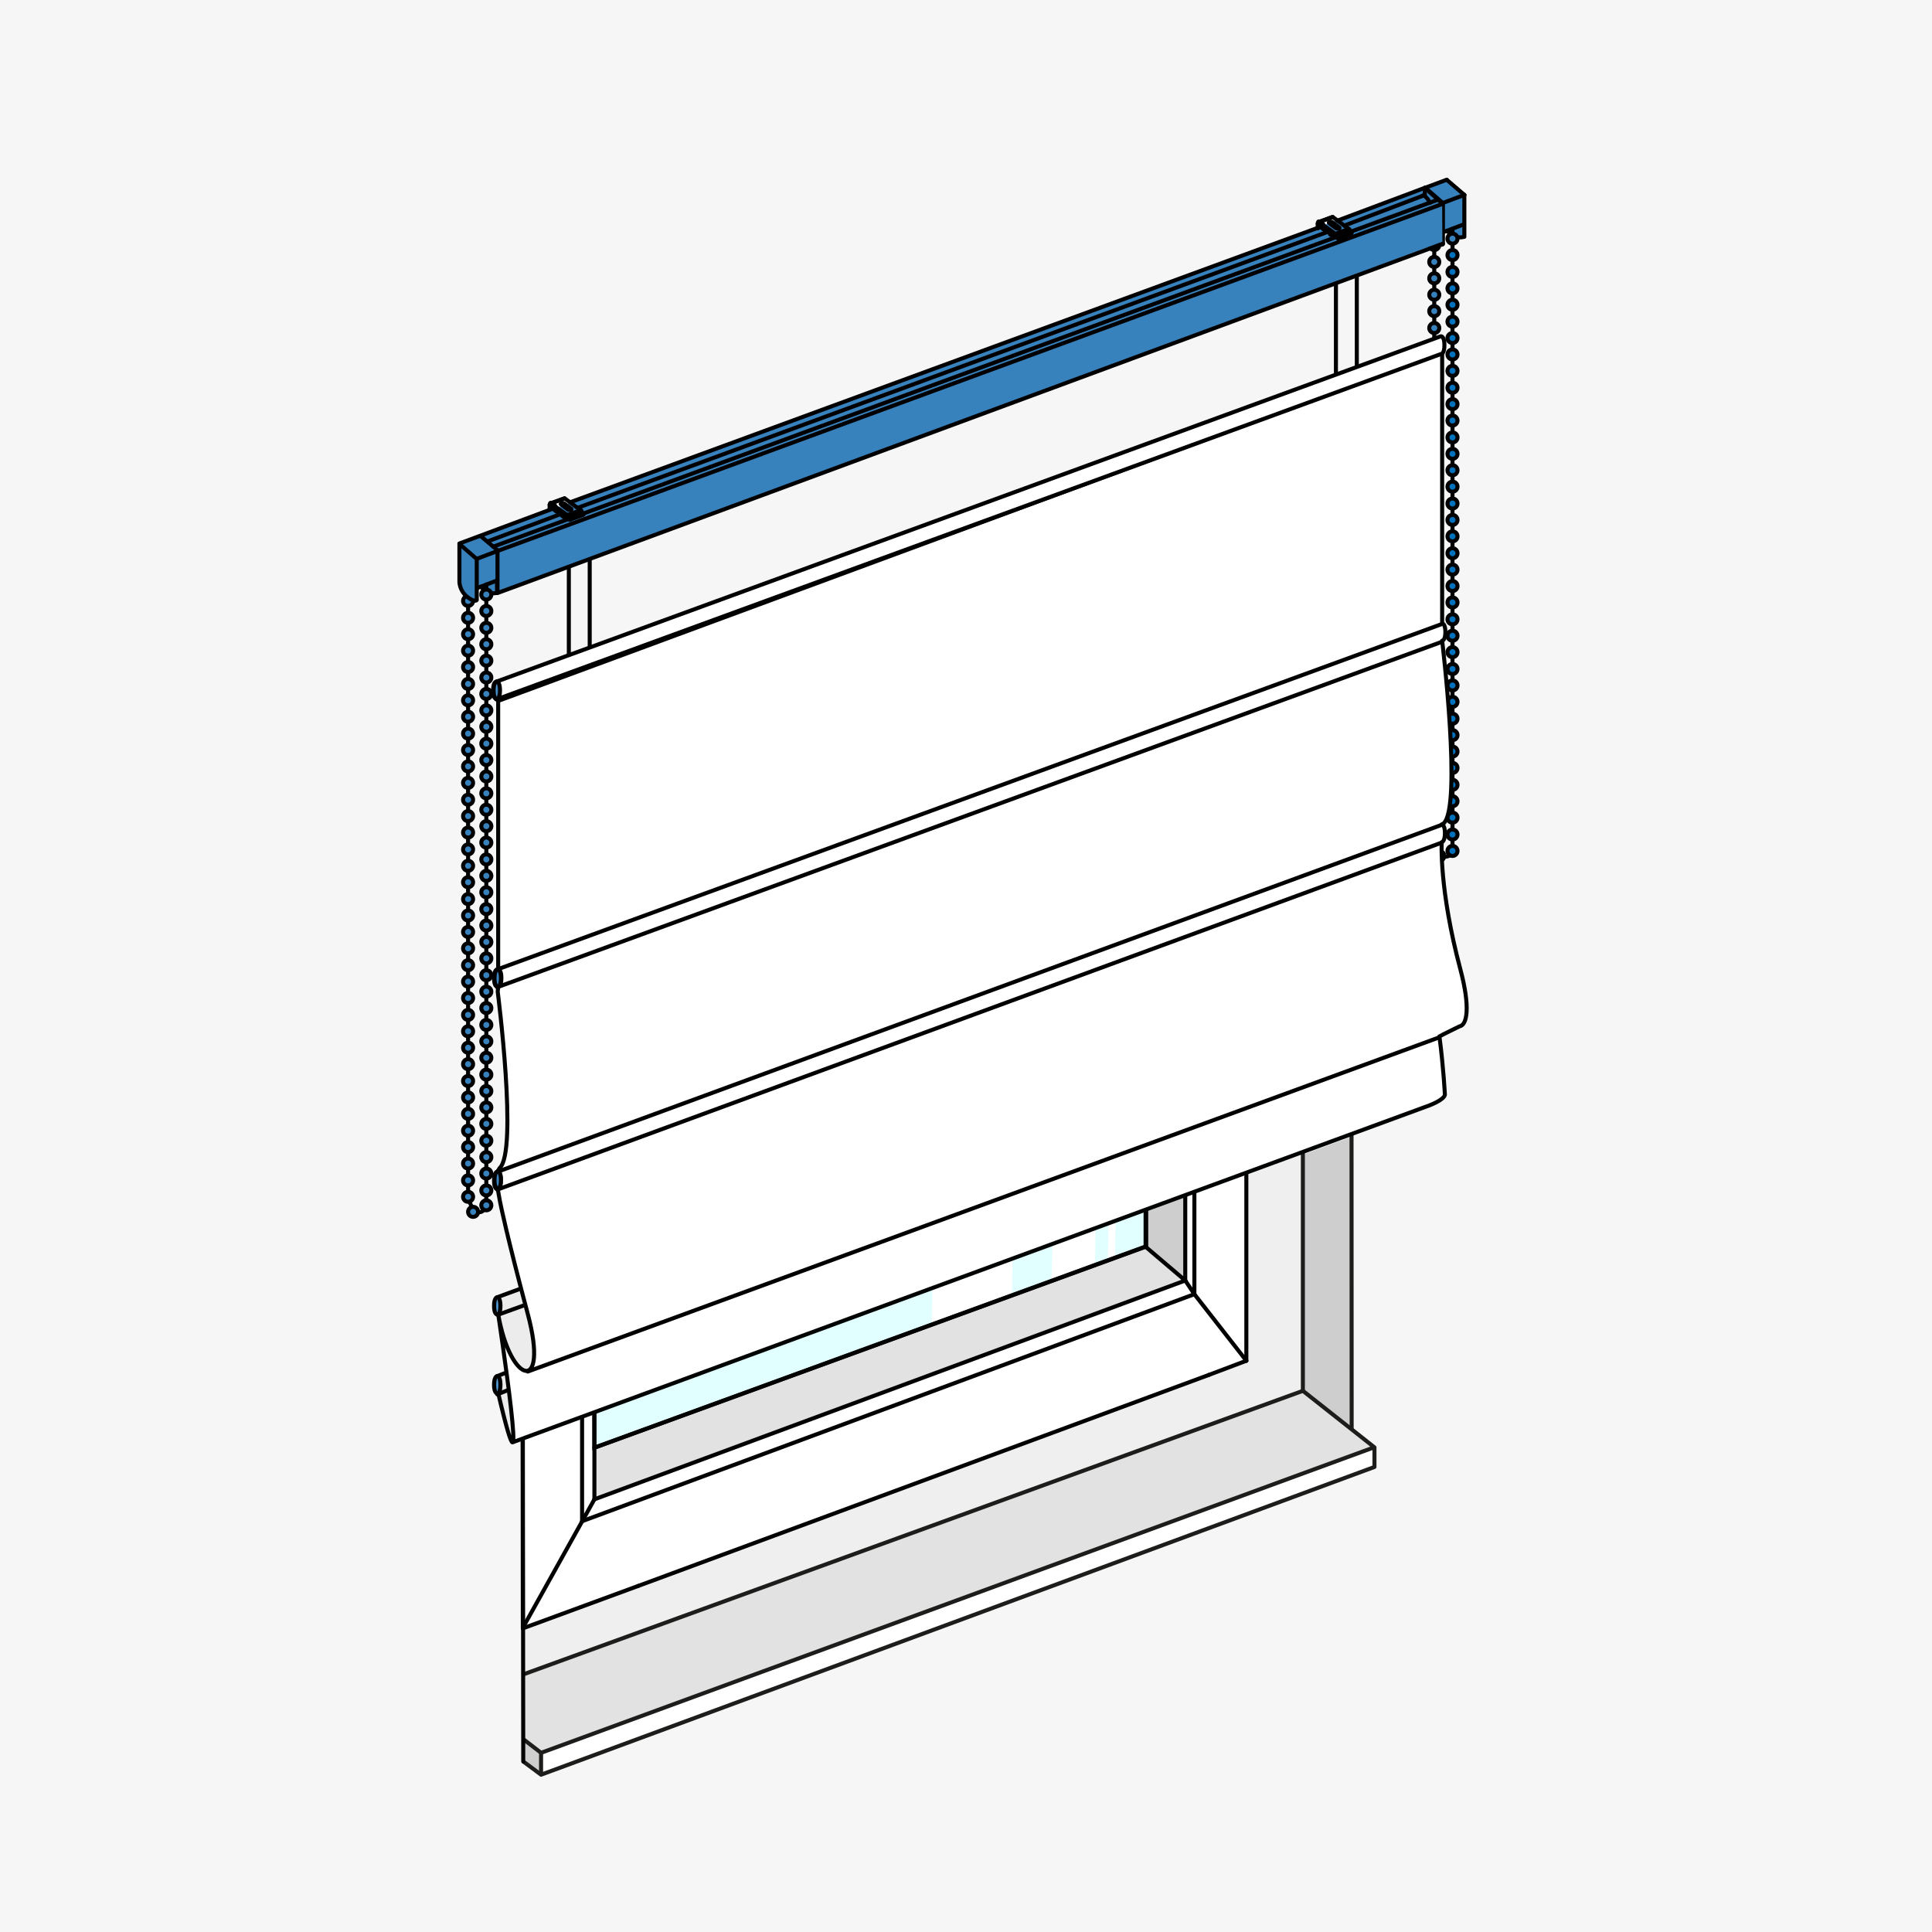 <svg xmlns="http://www.w3.org/2000/svg" xmlns:xlink="http://www.w3.org/1999/xlink" width="240" height="240" viewBox="0 0 240 240">
  <rect x="0" y="0" width="240" height="240" fill="#333333" stroke="none"/>
  <defs>
    <clipPath id="clip-path">
      <rect id="Rechteck_20515" data-name="Rechteck 20515" width="240" height="240" transform="translate(152 2625)" fill="#fff" stroke="#707070" stroke-width="1"/>
    </clipPath>
    <linearGradient id="linear-gradient" x1="33.949" y1="-4.035" x2="33.546" y2="-3.393" gradientUnits="objectBoundingBox">
      <stop offset="0" stop-color="#d6ffff"/>
      <stop offset="0.517" stop-color="#fff"/>
      <stop offset="1" stop-color="#e1ffff"/>
    </linearGradient>
    <clipPath id="clip-path-2">
      <path id="Pfad_51188" data-name="Pfad 51188" d="M142.389,154.817,73.836,179.838l-.113-92.716,68.609-24.779Z"/>
    </clipPath>
    <clipPath id="clip-path-3">
      <path id="Pfad_51185" data-name="Pfad 51185" d="M131.648,119.507l5.077-3.537-.72,41.39-5.437,4.1Z"/>
    </clipPath>
    <linearGradient id="linear-gradient-2" x1="-19.858" y1="-0.526" x2="-19.856" y2="-0.526" gradientUnits="objectBoundingBox">
      <stop offset="0" stop-color="#d6ffff"/>
      <stop offset="1" stop-color="#fff"/>
    </linearGradient>
    <clipPath id="clip-path-4">
      <path id="Pfad_51186" data-name="Pfad 51186" d="M116.628,129.83l9.736-6.7-.721,41.39-10.1,7.257Z"/>
    </clipPath>
    <linearGradient id="linear-gradient-3" x1="-16.198" y1="-0.635" x2="-16.196" y2="-0.635" xlink:href="#linear-gradient-2"/>
    <clipPath id="clip-path-5">
      <path id="Pfad_51187" data-name="Pfad 51187" d="M139.3,114.266l-.792,41.655-.888.652.884-41.786Z"/>
    </clipPath>
    <linearGradient id="linear-gradient-4" x1="-24.618" y1="-0.53" x2="-24.615" y2="-0.53" gradientUnits="objectBoundingBox">
      <stop offset="0" stop-color="#d6ffff"/>
      <stop offset="0.517" stop-color="#fff"/>
      <stop offset="1" stop-color="#fff"/>
    </linearGradient>
  </defs>
  <g id="Gruppe_maskieren_5915" data-name="Gruppe maskieren 5915" transform="translate(-152 -2625)" clip-path="url(#clip-path)">
    <g id="Modell_raffrollo_professional" transform="translate(152 2625)">
      <g id="Ebene_3">
        <rect id="Dachfenster_Comfort" data-name="Dachfenster Comfort" width="240" height="240" fill="#f6f6f6"/>
      </g>
      <g id="Ebene_2">
        <path id="Pfad_51176" data-name="Pfad 51176" d="M73.839,186.253l73.4-27.184L147.2,148.5l7.627-2.638v23.17L64.948,202.28l-.113-23.541,9-3.309Z" fill="#fff"/>
        <path id="Pfad_51177" data-name="Pfad 51177" d="M142.309,154.878l4.928,4.191-73.4,27.184v-6.415Z" fill="#e2e2e2"/>
        <path id="Pfad_51178" data-name="Pfad 51178" d="M64.948,202.28l89.877-33.244V145.888l7.023-2.7v29.59L65.061,207.98Z" fill="#efefef"/>
        <path id="Pfad_51179" data-name="Pfad 51179" d="M161.848,172.774l6,4.741V141.224l-6,2.206Z" fill="#cecece"/>
        <path id="Pfad_51180" data-name="Pfad 51180" d="M65,216.179v2.638l2.209,1.643v-2.719Z" fill="#cecece"/>
        <path id="Pfad_51181" data-name="Pfad 51181" d="M67.213,220.46,170.74,182.232V179.8L67.213,217.741Z" fill="#fff"/>
        <path id="Pfad_51182" data-name="Pfad 51182" d="M65.061,207.98l-.057,8.2,2.209,1.562L170.74,179.8l-8.892-7.023Z" fill="#e2e2e2"/>
        <path id="Pfad_51183" data-name="Pfad 51183" d="M142.309,154.878v-4.285L147.2,148.5l.039,10.565Z" fill="#cecece"/>
      </g>
      <g id="Ebene_1">
        <g id="Ebene_1_00000060712930033847076690000000275566489408713867_">
          <g id="Gruppe_24552" data-name="Gruppe 24552">
            <path id="Pfad_51184" data-name="Pfad 51184" d="M142.389,154.817,73.836,179.838l-.113-92.716,68.609-24.779Z" fill="url(#linear-gradient)"/>
            <g id="Gruppe_24551" data-name="Gruppe 24551" clip-path="url(#clip-path-2)">
              <g id="Gruppe_24546" data-name="Gruppe 24546">
                <g id="Gruppe_24545" data-name="Gruppe 24545" clip-path="url(#clip-path-3)">
                  <path id="Rechteck_18033_00000091704093353707259290000013953053622229509047_" d="M119.944,120.3l16.781-4.331,10.624,41.155-16.781,4.332Z" fill="url(#linear-gradient-2)"/>
                </g>
              </g>
              <g id="Gruppe_24548" data-name="Gruppe 24548">
                <g id="Gruppe_24547" data-name="Gruppe 24547" clip-path="url(#clip-path-4)">
                  <path id="Rechteck_18034_00000142160595240910481010000007877033247556907416_" d="M104.451,128.789l21.913-5.656,11.1,42.99-21.913,5.657Z" fill="url(#linear-gradient-3)"/>
                </g>
              </g>
              <g id="Gruppe_24550" data-name="Gruppe 24550">
                <g id="Gruppe_24549" data-name="Gruppe 24549" clip-path="url(#clip-path-5)">
                  <path id="Rechteck_18035_00000180352385697735398910000003648365028677122448_" d="M127.483,117.316l11.814-3.05,10.134,39.257-11.814,3.05Z" fill="url(#linear-gradient-4)"/>
                </g>
              </g>
            </g>
            <path id="Pfad_51189" data-name="Pfad 51189" d="M142.389,154.817,73.836,179.838l-.113-92.716,68.609-24.779Z" fill="none" stroke="#000" stroke-width="0.5"/>
          </g>
          <g id="Gruppe_24553" data-name="Gruppe 24553">
            <line id="Linie_17622" data-name="Linie 17622" x2="9.005" y2="8.722" transform="translate(64.834 92.297)" fill="none" stroke="#020202" stroke-linecap="round" stroke-linejoin="round" stroke-width="0.5"/>
            <line id="Linie_17623" data-name="Linie 17623" x1="10.364" y2="3.851" transform="translate(64.948 88.446)" fill="none" stroke="#020202" stroke-linecap="round" stroke-linejoin="round" stroke-width="0.5"/>
            <line id="Linie_17624" data-name="Linie 17624" x1="72.944" y2="26.844" transform="translate(75.312 61.602)" fill="none" stroke="#020202" stroke-linecap="round" stroke-linejoin="round" stroke-width="0.5"/>
            <line id="Linie_17625" data-name="Linie 17625" x1="76.059" y2="28.034" transform="translate(72.31 71.513)" fill="none" stroke="#020202" stroke-linecap="round" stroke-linejoin="round" stroke-width="0.5"/>
            <line id="Linie_17626" data-name="Linie 17626" x1="73.398" y2="27.128" transform="translate(73.839 73.891)" fill="none" stroke="#020202" stroke-linecap="round" stroke-linejoin="round" stroke-width="0.5"/>
            <path id="Pfad_51190" data-name="Pfad 51190" d="M147.123,60.639l6.457-2.322,1.245.906L148.256,61.6" fill="none" stroke="#020202" stroke-linecap="round" stroke-linejoin="round" stroke-width="0.5"/>
            <line id="Linie_17627" data-name="Linie 17627" y1="30.211" x2="82.289" transform="translate(64.834 60.639)" fill="none" stroke="#020202" stroke-linecap="round" stroke-linejoin="round" stroke-width="0.5"/>
            <line id="Linie_17628" data-name="Linie 17628" x2="0.113" y2="109.983" transform="translate(64.834 92.297)" fill="none" stroke="#020202" stroke-linecap="round" stroke-linejoin="round" stroke-width="0.5"/>
            <line id="Linie_17629" data-name="Linie 17629" y1="15.857" x2="8.835" transform="translate(65.004 186.253)" fill="none" stroke="#020202" stroke-linecap="round" stroke-linejoin="round" stroke-width="0.5"/>
            <line id="Linie_17630" data-name="Linie 17630" y2="85.234" transform="translate(73.839 101.019)" fill="none" stroke="#020202" stroke-linecap="round" stroke-linejoin="round" stroke-width="0.5"/>
            <line id="Linie_17631" data-name="Linie 17631" y2="89.424" transform="translate(72.31 99.547)" fill="none" stroke="#020202" stroke-linecap="round" stroke-linejoin="round" stroke-width="0.5"/>
            <line id="Linie_17632" data-name="Linie 17632" y1="1.756" x2="4.643" transform="translate(150.182 169.036)" fill="none" stroke="#020202" stroke-linecap="round" stroke-linejoin="round" stroke-width="0.5"/>
            <line id="Linie_17633" data-name="Linie 17633" y1="26.221" x2="70.906" transform="translate(79.276 170.792)" fill="none" stroke="#020202" stroke-linecap="round" stroke-linejoin="round" stroke-width="0.5"/>
            <line id="Linie_17634" data-name="Linie 17634" y1="5.267" x2="14.328" transform="translate(64.948 197.013)" fill="none" stroke="#020202" stroke-linecap="round" stroke-linejoin="round" stroke-width="0.5"/>
            <line id="Linie_17635" data-name="Linie 17635" y1="24.96" x2="68.47" transform="translate(73.839 154.878)" fill="none" stroke="#020202" stroke-linecap="round" stroke-linejoin="round" stroke-width="0.5"/>
            <line id="Linie_17636" data-name="Linie 17636" y1="27.184" x2="73.398" transform="translate(73.839 159.069)" fill="none" stroke="#020202" stroke-linecap="round" stroke-linejoin="round" stroke-width="0.5"/>
            <line id="Linie_17637" data-name="Linie 17637" y1="28.203" x2="76.059" transform="translate(72.31 160.768)" fill="none" stroke="#020202" stroke-linecap="round" stroke-linejoin="round" stroke-width="0.5"/>
            <path id="Pfad_51191" data-name="Pfad 51191" d="M154.825,169.036V59.223l-7.588,14.668" fill="none" stroke="#020202" stroke-linecap="round" stroke-linejoin="round" stroke-width="0.5"/>
            <line id="Linie_17638" data-name="Linie 17638" x2="4.928" y2="4.191" transform="translate(142.309 154.878)" fill="none" stroke="#020202" stroke-linecap="round" stroke-linejoin="round" stroke-width="0.5"/>
            <line id="Linie_17639" data-name="Linie 17639" y2="79.174" transform="translate(142.309 75.704)" fill="none" stroke="#020202" stroke-linecap="round" stroke-linejoin="round" stroke-width="0.5"/>
            <line id="Linie_17640" data-name="Linie 17640" y1="32.508" transform="translate(148.369 71.513)" fill="none" stroke="#020202" stroke-linecap="round" stroke-linejoin="round" stroke-width="0.5"/>
            <line id="Linie_17641" data-name="Linie 17641" y1="85.178" transform="translate(147.237 73.891)" fill="none" stroke="#020202" stroke-linecap="round" stroke-linejoin="round" stroke-width="0.5"/>
            <line id="Linie_17642" data-name="Linie 17642" y1="56.747" transform="translate(148.369 104.021)" fill="none" stroke="#020202" stroke-linecap="round" stroke-linejoin="round" stroke-width="0.5"/>
            <path id="Pfad_51192" data-name="Pfad 51192" d="M154.825,169.036l-6.456-8.268-1.132-1.7" fill="none" stroke="#020202" stroke-linecap="round" stroke-linejoin="round" stroke-width="0.5"/>
          </g>
          <g id="Gruppe_24554" data-name="Gruppe 24554">
            <path id="Pfad_51193" data-name="Pfad 51193" d="M64.887,143.274a1.488,1.488,0,0,0,.457-.1c.453-.113,1.756-.566,1.756-.566" fill="#fff" stroke="#181717" stroke-linecap="round" stroke-linejoin="round" stroke-width="0.5"/>
            <path id="Pfad_51194" data-name="Pfad 51194" d="M68.119,137.119V135.76a1.335,1.335,0,0,0-.4-1.133c-.227-.227-.51-.85-.963-.68a8.037,8.037,0,0,0-1.812.5" fill="#fff" stroke="#181717" stroke-linecap="round" stroke-linejoin="round" stroke-width="0.5"/>
            <path id="Pfad_51195" data-name="Pfad 51195" d="M67.949,134.967a.865.865,0,0,0-.68-.227c-.4.057-1.7.566-2.209.68" fill="none" stroke="#181717" stroke-linecap="round" stroke-linejoin="round" stroke-width="0.5"/>
            <path id="Pfad_51196" data-name="Pfad 51196" d="M65.061,140.234s.057-1.3.057-2.605,1.472-1.926,1.982-1.586.906.566,1.756,2.549a16.8,16.8,0,0,1,1.076,7.079,39.618,39.618,0,0,1-.227,4.361c-.283,1.982-.4,2.775-1.076,3-.623.227-1.982.736-1.756-.34a30.469,30.469,0,0,0,.566-6.57c-.057-2.888-.17-4.134-.51-4.417C66.534,141.48,65.118,140.687,65.061,140.234Z" fill="#fff" stroke="#181717" stroke-linecap="round" stroke-linejoin="round" stroke-width="0.5"/>
            <path id="Pfad_51197" data-name="Pfad 51197" d="M68.912,138.761s-.68-.906-1.3-.113c-.34.51-.113,1.359.057,3.908a43.13,43.13,0,0,1,0,6.626,12,12,0,0,1-.849,3.738" fill="none" stroke="#181717" stroke-linecap="round" stroke-linejoin="round" stroke-width="0.5"/>
          </g>
          <line id="Linie_17643" data-name="Linie 17643" y1="35.226" x2="96.844" transform="translate(65.004 172.774)" fill="none" stroke="#1d1d1b" stroke-width="0.5"/>
          <line id="Linie_17644" data-name="Linie 17644" y1="37.944" x2="103.47" transform="translate(67.213 179.797)" fill="none" stroke="#1d1d1b" stroke-width="0.5"/>
          <line id="Linie_17645" data-name="Linie 17645" x2="2.209" y2="1.699" transform="translate(65.004 216.042)" fill="none" stroke="#1d1d1b" stroke-width="0.5"/>
          <line id="Linie_17646" data-name="Linie 17646" y1="120.414" transform="translate(161.848 52.36)" fill="none" stroke="#1d1d1b" stroke-width="0.5"/>
          <line id="Linie_17647" data-name="Linie 17647" x1="0.057" y1="127.532" transform="translate(167.851 50)" fill="none" stroke="#1d1d1b" stroke-width="0.5"/>
          <line id="Linie_17648" data-name="Linie 17648" y2="2.719" transform="translate(67.213 217.741)" fill="none" stroke="#1d1d1b" stroke-width="0.5"/>
          <path id="Pfad_51198" data-name="Pfad 51198" d="M161.848,172.774l8.892,7.023v2.435L67.213,220.46,65,218.817" fill="none" stroke="#1d1d1b" stroke-linejoin="round" stroke-width="0.5"/>
          <path id="Pfad_51199" data-name="Pfad 51199" d="M167.851,50,64.835,87.938h0L65,218.817" fill="none" stroke="#020202" stroke-linecap="round" stroke-linejoin="round" stroke-width="0.5"/>
          <g id="Gruppe_24574" data-name="Gruppe 24574">
            <g id="Gruppe_24556" data-name="Gruppe 24556">
              <path id="Pfad_51200" data-name="Pfad 51200" d="M177.093,26.108l2.152-.8v3.55l.51-.174a3.488,3.488,0,0,0,1.076.7,1.224,1.224,0,0,0,1.076-.006l0-5.06-.309-.171-2.152-1.926-2.35,1.1Z" fill="#3781bd"/>
              <path id="Pfad_51201" data-name="Pfad 51201" d="M179.754,28.683s-.17-.057.623.453a1.639,1.639,0,0,0,1.416.3.9.9,0,0,1,.113-.019v-5.21" fill="none" stroke="#000" stroke-linecap="round" stroke-linejoin="round" stroke-width="0.5"/>
              <line id="Linie_17649" data-name="Linie 17649" y1="0.973" x2="2.624" transform="translate(177.093 22.329)" fill="none" stroke="#000" stroke-linecap="round" stroke-linejoin="round" stroke-width="0.5"/>
              <line id="Linie_17650" data-name="Linie 17650" y1="0.967" x2="2.548" transform="translate(179.245 27.89)" fill="none" stroke="#000" stroke-linecap="round" stroke-linejoin="round" stroke-width="0.5"/>
              <line id="Linie_17651" data-name="Linie 17651" y1="1.015" x2="2.697" transform="translate(179.21 24.209)" fill="none" stroke="#000" stroke-linecap="round" stroke-linejoin="round" stroke-width="0.5"/>
              <path id="Pfad_51202" data-name="Pfad 51202" d="M180.434,28.4v77.588s-1.416,1.642-2.265-1.529V28.06" fill="none" stroke="#000" stroke-linecap="round" stroke-linejoin="round" stroke-width="0.5"/>
              <circle id="Ellipse_2770" data-name="Ellipse 2770" cx="0.623" cy="0.623" r="0.623" transform="translate(179.811 29.023)" fill="#3781bd" stroke="#000" stroke-linecap="round" stroke-linejoin="round" stroke-width="0.5"/>
              <circle id="Ellipse_2771" data-name="Ellipse 2771" cx="0.623" cy="0.623" r="0.623" transform="translate(179.811 31.061)" fill="#0071bc" stroke="#000" stroke-linecap="round" stroke-linejoin="round" stroke-width="0.5"/>
              <circle id="Ellipse_2772" data-name="Ellipse 2772" cx="0.623" cy="0.623" r="0.623" transform="translate(179.811 33.157)" fill="#0071bc" stroke="#000" stroke-linecap="round" stroke-linejoin="round" stroke-width="0.5"/>
              <circle id="Ellipse_2773" data-name="Ellipse 2773" cx="0.623" cy="0.623" r="0.623" transform="translate(179.811 35.196)" fill="#0071bc" stroke="#000" stroke-linecap="round" stroke-linejoin="round" stroke-width="0.5"/>
              <circle id="Ellipse_2774" data-name="Ellipse 2774" cx="0.623" cy="0.623" r="0.623" transform="translate(179.811 37.234)" fill="#0071bc" stroke="#000" stroke-linecap="round" stroke-linejoin="round" stroke-width="0.5"/>
              <circle id="Ellipse_2775" data-name="Ellipse 2775" cx="0.623" cy="0.623" r="0.623" transform="translate(179.811 39.33)" fill="#0071bc" stroke="#000" stroke-linecap="round" stroke-linejoin="round" stroke-width="0.5"/>
              <circle id="Ellipse_2776" data-name="Ellipse 2776" cx="0.623" cy="0.623" r="0.623" transform="translate(179.811 41.369)" fill="#0071bc" stroke="#000" stroke-linecap="round" stroke-linejoin="round" stroke-width="0.5"/>
              <circle id="Ellipse_2777" data-name="Ellipse 2777" cx="0.623" cy="0.623" r="0.623" transform="translate(179.811 43.408)" fill="#0071bc" stroke="#000" stroke-linecap="round" stroke-linejoin="round" stroke-width="0.5"/>
              <circle id="Ellipse_2778" data-name="Ellipse 2778" cx="0.623" cy="0.623" r="0.623" transform="translate(179.811 45.446)" fill="#0071bc" stroke="#000" stroke-linecap="round" stroke-linejoin="round" stroke-width="0.5"/>
              <circle id="Ellipse_2779" data-name="Ellipse 2779" cx="0.623" cy="0.623" r="0.623" transform="translate(179.811 47.542)" fill="#0071bc" stroke="#000" stroke-linecap="round" stroke-linejoin="round" stroke-width="0.5"/>
              <circle id="Ellipse_2780" data-name="Ellipse 2780" cx="0.623" cy="0.623" r="0.623" transform="translate(179.811 49.581)" fill="#0071bc" stroke="#000" stroke-linecap="round" stroke-linejoin="round" stroke-width="0.5"/>
              <circle id="Ellipse_2781" data-name="Ellipse 2781" cx="0.623" cy="0.623" r="0.623" transform="translate(179.811 51.619)" fill="#0071bc" stroke="#000" stroke-linecap="round" stroke-linejoin="round" stroke-width="0.5"/>
              <circle id="Ellipse_2782" data-name="Ellipse 2782" cx="0.623" cy="0.623" r="0.623" transform="translate(179.811 53.715)" fill="#0071bc" stroke="#000" stroke-linecap="round" stroke-linejoin="round" stroke-width="0.5"/>
              <circle id="Ellipse_2783" data-name="Ellipse 2783" cx="0.623" cy="0.623" r="0.623" transform="translate(179.811 55.754)" fill="#0071bc" stroke="#000" stroke-linecap="round" stroke-linejoin="round" stroke-width="0.5"/>
              <circle id="Ellipse_2784" data-name="Ellipse 2784" cx="0.623" cy="0.623" r="0.623" transform="translate(179.811 57.793)" fill="#0071bc" stroke="#000" stroke-linecap="round" stroke-linejoin="round" stroke-width="0.5"/>
              <circle id="Ellipse_2785" data-name="Ellipse 2785" cx="0.623" cy="0.623" r="0.623" transform="translate(179.811 59.831)" fill="#0071bc" stroke="#000" stroke-linecap="round" stroke-linejoin="round" stroke-width="0.5"/>
              <circle id="Ellipse_2786" data-name="Ellipse 2786" cx="0.623" cy="0.623" r="0.623" transform="translate(179.811 61.927)" fill="#0071bc" stroke="#000" stroke-linecap="round" stroke-linejoin="round" stroke-width="0.5"/>
              <circle id="Ellipse_2787" data-name="Ellipse 2787" cx="0.623" cy="0.623" r="0.623" transform="translate(179.811 63.966)" fill="#0071bc" stroke="#000" stroke-linecap="round" stroke-linejoin="round" stroke-width="0.5"/>
              <circle id="Ellipse_2788" data-name="Ellipse 2788" cx="0.623" cy="0.623" r="0.623" transform="translate(179.811 66.004)" fill="#0071bc" stroke="#000" stroke-linecap="round" stroke-linejoin="round" stroke-width="0.5"/>
              <circle id="Ellipse_2789" data-name="Ellipse 2789" cx="0.623" cy="0.623" r="0.623" transform="translate(179.811 68.1)" fill="#0071bc" stroke="#000" stroke-linecap="round" stroke-linejoin="round" stroke-width="0.5"/>
              <circle id="Ellipse_2790" data-name="Ellipse 2790" cx="0.623" cy="0.623" r="0.623" transform="translate(179.811 70.139)" fill="#0071bc" stroke="#000" stroke-linecap="round" stroke-linejoin="round" stroke-width="0.5"/>
              <circle id="Ellipse_2791" data-name="Ellipse 2791" cx="0.623" cy="0.623" r="0.623" transform="translate(179.811 72.177)" fill="#0071bc" stroke="#000" stroke-linecap="round" stroke-linejoin="round" stroke-width="0.5"/>
              <circle id="Ellipse_2792" data-name="Ellipse 2792" cx="0.623" cy="0.623" r="0.623" transform="translate(179.811 74.216)" fill="#0071bc" stroke="#000" stroke-linecap="round" stroke-linejoin="round" stroke-width="0.5"/>
              <circle id="Ellipse_2793" data-name="Ellipse 2793" cx="0.623" cy="0.623" r="0.623" transform="translate(179.811 76.312)" fill="#0071bc" stroke="#000" stroke-linecap="round" stroke-linejoin="round" stroke-width="0.5"/>
              <circle id="Ellipse_2794" data-name="Ellipse 2794" cx="0.623" cy="0.623" r="0.623" transform="translate(179.811 78.351)" fill="#0071bc" stroke="#000" stroke-linecap="round" stroke-linejoin="round" stroke-width="0.5"/>
              <circle id="Ellipse_2795" data-name="Ellipse 2795" cx="0.623" cy="0.623" r="0.623" transform="translate(179.811 80.389)" fill="#0071bc" stroke="#000" stroke-linecap="round" stroke-linejoin="round" stroke-width="0.5"/>
              <circle id="Ellipse_2796" data-name="Ellipse 2796" cx="0.623" cy="0.623" r="0.623" transform="translate(179.811 82.485)" fill="#0071bc" stroke="#000" stroke-linecap="round" stroke-linejoin="round" stroke-width="0.5"/>
              <circle id="Ellipse_2797" data-name="Ellipse 2797" cx="0.623" cy="0.623" r="0.623" transform="translate(179.811 84.524)" fill="#0071bc" stroke="#000" stroke-linecap="round" stroke-linejoin="round" stroke-width="0.5"/>
              <circle id="Ellipse_2798" data-name="Ellipse 2798" cx="0.623" cy="0.623" r="0.623" transform="translate(179.811 86.562)" fill="#0071bc" stroke="#000" stroke-linecap="round" stroke-linejoin="round" stroke-width="0.5"/>
              <circle id="Ellipse_2799" data-name="Ellipse 2799" cx="0.623" cy="0.623" r="0.623" transform="translate(179.811 88.658)" fill="#0071bc" stroke="#000" stroke-linecap="round" stroke-linejoin="round" stroke-width="0.5"/>
              <circle id="Ellipse_2800" data-name="Ellipse 2800" cx="0.623" cy="0.623" r="0.623" transform="translate(179.811 90.697)" fill="#0071bc" stroke="#000" stroke-linecap="round" stroke-linejoin="round" stroke-width="0.5"/>
              <circle id="Ellipse_2801" data-name="Ellipse 2801" cx="0.623" cy="0.623" r="0.623" transform="translate(179.811 92.736)" fill="#0071bc" stroke="#000" stroke-linecap="round" stroke-linejoin="round" stroke-width="0.5"/>
              <circle id="Ellipse_2802" data-name="Ellipse 2802" cx="0.623" cy="0.623" r="0.623" transform="translate(179.811 94.774)" fill="#0071bc" stroke="#000" stroke-linecap="round" stroke-linejoin="round" stroke-width="0.5"/>
              <circle id="Ellipse_2803" data-name="Ellipse 2803" cx="0.623" cy="0.623" r="0.623" transform="translate(179.811 96.87)" fill="#0071bc" stroke="#000" stroke-linecap="round" stroke-linejoin="round" stroke-width="0.5"/>
              <circle id="Ellipse_2804" data-name="Ellipse 2804" cx="0.623" cy="0.623" r="0.623" transform="translate(179.811 98.909)" fill="#0071bc" stroke="#000" stroke-linecap="round" stroke-linejoin="round" stroke-width="0.5"/>
              <circle id="Ellipse_2805" data-name="Ellipse 2805" cx="0.623" cy="0.623" r="0.623" transform="translate(179.811 100.947)" fill="#0071bc" stroke="#000" stroke-linecap="round" stroke-linejoin="round" stroke-width="0.5"/>
              <circle id="Ellipse_2806" data-name="Ellipse 2806" cx="0.623" cy="0.623" r="0.623" transform="translate(179.811 103.043)" fill="#0071bc" stroke="#000" stroke-linecap="round" stroke-linejoin="round" stroke-width="0.5"/>
              <circle id="Ellipse_2807" data-name="Ellipse 2807" cx="0.623" cy="0.623" r="0.623" transform="translate(179.811 105.082)" fill="#0071bc" stroke="#000" stroke-linecap="round" stroke-linejoin="round" stroke-width="0.5"/>
              <circle id="Ellipse_2808" data-name="Ellipse 2808" cx="0.623" cy="0.623" r="0.623" transform="translate(177.546 29.815)" fill="#3781bd" stroke="#000" stroke-linecap="round" stroke-linejoin="round" stroke-width="0.5"/>
              <circle id="Ellipse_2809" data-name="Ellipse 2809" cx="0.623" cy="0.623" r="0.623" transform="translate(177.546 31.911)" fill="#3781bd" stroke="#000" stroke-linecap="round" stroke-linejoin="round" stroke-width="0.5"/>
              <circle id="Ellipse_2810" data-name="Ellipse 2810" cx="0.623" cy="0.623" r="0.623" transform="translate(177.546 33.95)" fill="#3781bd" stroke="#000" stroke-linecap="round" stroke-linejoin="round" stroke-width="0.5"/>
              <circle id="Ellipse_2811" data-name="Ellipse 2811" cx="0.623" cy="0.623" r="0.623" transform="translate(177.546 35.989)" fill="#3781bd" stroke="#000" stroke-linecap="round" stroke-linejoin="round" stroke-width="0.5"/>
              <circle id="Ellipse_2812" data-name="Ellipse 2812" cx="0.623" cy="0.623" r="0.623" transform="translate(177.546 38.027)" fill="#3781bd" stroke="#000" stroke-linecap="round" stroke-linejoin="round" stroke-width="0.5"/>
              <circle id="Ellipse_2813" data-name="Ellipse 2813" cx="0.623" cy="0.623" r="0.623" transform="translate(177.546 40.123)" fill="#3781bd" stroke="#000" stroke-linecap="round" stroke-linejoin="round" stroke-width="0.5"/>
              <circle id="Ellipse_2814" data-name="Ellipse 2814" cx="0.623" cy="0.623" r="0.623" transform="translate(177.546 42.162)" fill="#3781bd" stroke="#000" stroke-linecap="round" stroke-linejoin="round" stroke-width="0.5"/>
              <circle id="Ellipse_2815" data-name="Ellipse 2815" cx="0.623" cy="0.623" r="0.623" transform="translate(177.546 44.2)" fill="#3781bd" stroke="#000" stroke-linecap="round" stroke-linejoin="round" stroke-width="0.5"/>
              <circle id="Ellipse_2816" data-name="Ellipse 2816" cx="0.623" cy="0.623" r="0.623" transform="translate(177.546 46.296)" fill="#3781bd" stroke="#000" stroke-linecap="round" stroke-linejoin="round" stroke-width="0.5"/>
              <circle id="Ellipse_2817" data-name="Ellipse 2817" cx="0.623" cy="0.623" r="0.623" transform="translate(177.546 48.335)" fill="#3781bd" stroke="#000" stroke-linecap="round" stroke-linejoin="round" stroke-width="0.5"/>
              <circle id="Ellipse_2818" data-name="Ellipse 2818" cx="0.623" cy="0.623" r="0.623" transform="translate(177.546 50.373)" fill="#3781bd" stroke="#000" stroke-linecap="round" stroke-linejoin="round" stroke-width="0.5"/>
              <circle id="Ellipse_2819" data-name="Ellipse 2819" cx="0.623" cy="0.623" r="0.623" transform="translate(177.546 52.412)" fill="#3781bd" stroke="#000" stroke-linecap="round" stroke-linejoin="round" stroke-width="0.5"/>
              <circle id="Ellipse_2820" data-name="Ellipse 2820" cx="0.623" cy="0.623" r="0.623" transform="translate(177.546 54.508)" fill="#3781bd" stroke="#000" stroke-linecap="round" stroke-linejoin="round" stroke-width="0.5"/>
              <circle id="Ellipse_2821" data-name="Ellipse 2821" cx="0.623" cy="0.623" r="0.623" transform="translate(177.546 56.547)" fill="#3781bd" stroke="#000" stroke-linecap="round" stroke-linejoin="round" stroke-width="0.5"/>
              <circle id="Ellipse_2822" data-name="Ellipse 2822" cx="0.623" cy="0.623" r="0.623" transform="translate(177.546 58.585)" fill="#3781bd" stroke="#000" stroke-linecap="round" stroke-linejoin="round" stroke-width="0.5"/>
              <circle id="Ellipse_2823" data-name="Ellipse 2823" cx="0.623" cy="0.623" r="0.623" transform="translate(177.546 60.681)" fill="#3781bd" stroke="#000" stroke-linecap="round" stroke-linejoin="round" stroke-width="0.5"/>
              <circle id="Ellipse_2824" data-name="Ellipse 2824" cx="0.623" cy="0.623" r="0.623" transform="translate(177.546 62.72)" fill="#3781bd" stroke="#000" stroke-linecap="round" stroke-linejoin="round" stroke-width="0.5"/>
              <circle id="Ellipse_2825" data-name="Ellipse 2825" cx="0.623" cy="0.623" r="0.623" transform="translate(177.546 64.758)" fill="#3781bd" stroke="#000" stroke-linecap="round" stroke-linejoin="round" stroke-width="0.5"/>
              <circle id="Ellipse_2826" data-name="Ellipse 2826" cx="0.623" cy="0.623" r="0.623" transform="translate(177.546 66.854)" fill="#3781bd" stroke="#000" stroke-linecap="round" stroke-linejoin="round" stroke-width="0.5"/>
              <circle id="Ellipse_2827" data-name="Ellipse 2827" cx="0.623" cy="0.623" r="0.623" transform="translate(177.546 68.893)" fill="#3781bd" stroke="#000" stroke-linecap="round" stroke-linejoin="round" stroke-width="0.5"/>
              <circle id="Ellipse_2828" data-name="Ellipse 2828" cx="0.623" cy="0.623" r="0.623" transform="translate(177.546 70.932)" fill="#3781bd" stroke="#000" stroke-linecap="round" stroke-linejoin="round" stroke-width="0.5"/>
              <circle id="Ellipse_2829" data-name="Ellipse 2829" cx="0.623" cy="0.623" r="0.623" transform="translate(177.546 72.97)" fill="#3781bd" stroke="#000" stroke-linecap="round" stroke-linejoin="round" stroke-width="0.5"/>
              <circle id="Ellipse_2830" data-name="Ellipse 2830" cx="0.623" cy="0.623" r="0.623" transform="translate(177.546 75.066)" fill="#3781bd" stroke="#000" stroke-linecap="round" stroke-linejoin="round" stroke-width="0.5"/>
              <circle id="Ellipse_2831" data-name="Ellipse 2831" cx="0.623" cy="0.623" r="0.623" transform="translate(177.546 77.105)" fill="#3781bd" stroke="#000" stroke-linecap="round" stroke-linejoin="round" stroke-width="0.5"/>
              <circle id="Ellipse_2832" data-name="Ellipse 2832" cx="0.623" cy="0.623" r="0.623" transform="translate(177.546 79.143)" fill="#3781bd" stroke="#000" stroke-linecap="round" stroke-linejoin="round" stroke-width="0.5"/>
              <circle id="Ellipse_2833" data-name="Ellipse 2833" cx="0.623" cy="0.623" r="0.623" transform="translate(177.546 81.239)" fill="#3781bd" stroke="#000" stroke-linecap="round" stroke-linejoin="round" stroke-width="0.5"/>
              <circle id="Ellipse_2834" data-name="Ellipse 2834" cx="0.623" cy="0.623" r="0.623" transform="translate(177.546 83.278)" fill="#3781bd" stroke="#000" stroke-linecap="round" stroke-linejoin="round" stroke-width="0.5"/>
              <circle id="Ellipse_2835" data-name="Ellipse 2835" cx="0.623" cy="0.623" r="0.623" transform="translate(177.546 85.316)" fill="#3781bd" stroke="#000" stroke-linecap="round" stroke-linejoin="round" stroke-width="0.5"/>
              <circle id="Ellipse_2836" data-name="Ellipse 2836" cx="0.623" cy="0.623" r="0.623" transform="translate(177.546 87.355)" fill="#3781bd" stroke="#000" stroke-linecap="round" stroke-linejoin="round" stroke-width="0.5"/>
              <circle id="Ellipse_2837" data-name="Ellipse 2837" cx="0.623" cy="0.623" r="0.623" transform="translate(177.546 89.451)" fill="#3781bd" stroke="#000" stroke-linecap="round" stroke-linejoin="round" stroke-width="0.5"/>
              <circle id="Ellipse_2838" data-name="Ellipse 2838" cx="0.623" cy="0.623" r="0.623" transform="translate(177.546 91.49)" fill="#3781bd" stroke="#000" stroke-linecap="round" stroke-linejoin="round" stroke-width="0.5"/>
              <circle id="Ellipse_2839" data-name="Ellipse 2839" cx="0.623" cy="0.623" r="0.623" transform="translate(177.546 93.528)" fill="#3781bd" stroke="#000" stroke-linecap="round" stroke-linejoin="round" stroke-width="0.5"/>
              <circle id="Ellipse_2840" data-name="Ellipse 2840" cx="0.623" cy="0.623" r="0.623" transform="translate(177.546 95.624)" fill="#3781bd" stroke="#000" stroke-linecap="round" stroke-linejoin="round" stroke-width="0.5"/>
              <circle id="Ellipse_2841" data-name="Ellipse 2841" cx="0.623" cy="0.623" r="0.623" transform="translate(177.546 97.663)" fill="#3781bd" stroke="#000" stroke-linecap="round" stroke-linejoin="round" stroke-width="0.5"/>
              <circle id="Ellipse_2842" data-name="Ellipse 2842" cx="0.623" cy="0.623" r="0.623" transform="translate(177.546 99.701)" fill="#3781bd" stroke="#000" stroke-linecap="round" stroke-linejoin="round" stroke-width="0.5"/>
              <circle id="Ellipse_2843" data-name="Ellipse 2843" cx="0.623" cy="0.623" r="0.623" transform="translate(177.546 101.797)" fill="#3781bd" stroke="#000" stroke-linecap="round" stroke-linejoin="round" stroke-width="0.5"/>
              <circle id="Ellipse_2844" data-name="Ellipse 2844" cx="0.623" cy="0.623" r="0.623" transform="translate(177.546 103.836)" fill="#3781bd" stroke="#000" stroke-linecap="round" stroke-linejoin="round" stroke-width="0.5"/>
              <g id="Gruppe_24555" data-name="Gruppe 24555">
                <path id="Pfad_51203" data-name="Pfad 51203" d="M177.093,28.116V23.359l2.152,1.869v5.1s-.227.34-1.189-.4a2.632,2.632,0,0,1-.963-1.812" fill="#fff" stroke="#000" stroke-linecap="round" stroke-linejoin="round" stroke-width="0.5"/>
              </g>
              <line id="Linie_17652" data-name="Linie 17652" x2="2.19" y2="1.879" transform="translate(179.717 22.329)" fill="none" stroke="#000" stroke-linecap="round" stroke-linejoin="round" stroke-width="0.5"/>
              <circle id="Ellipse_2845" data-name="Ellipse 2845" cx="0.623" cy="0.623" r="0.623" transform="translate(178.169 105.705)" fill="#3781bd" stroke="#000" stroke-linecap="round" stroke-linejoin="round" stroke-width="0.5"/>
            </g>
            <path id="Pfad_51204" data-name="Pfad 51204" d="M57.071,70.32l2.152-.8v3.55l.51-.174a3.488,3.488,0,0,0,1.076.7,1.224,1.224,0,0,0,1.076-.006L179.179,30.048l-.028-4.791L177,23.332,57.071,67.525Z" fill="#3781bd"/>
            <path id="Pfad_51205" data-name="Pfad 51205" d="M59.733,72.894s-.17-.057.623.453a1.425,1.425,0,0,0,1.387.283V72.1" fill="none" stroke="#000" stroke-width="0.5"/>
            <line id="Linie_17653" data-name="Linie 17653" y1="4.078" x2="10.874" transform="translate(166.124 23.332)" fill="none" stroke="#000" stroke-linecap="round" stroke-linejoin="round" stroke-width="0.5"/>
            <line id="Linie_17654" data-name="Linie 17654" y1="34.175" x2="93.095" transform="translate(70.877 28.202)" fill="none" stroke="#000" stroke-linecap="round" stroke-linejoin="round" stroke-width="0.5"/>
            <line id="Linie_17655" data-name="Linie 17655" y1="4.258" x2="11.432" transform="translate(57.071 63.256)" fill="none" stroke="#000" stroke-linecap="round" stroke-linejoin="round" stroke-width="0.5"/>
            <line id="Linie_17656" data-name="Linie 17656" y1="0.967" x2="2.549" transform="translate(59.223 72.101)" fill="none" stroke="#000" stroke-linecap="round" stroke-linejoin="round" stroke-width="0.5"/>
            <line id="Linie_17657" data-name="Linie 17657" y1="1.029" x2="2.712" transform="translate(59.188 68.407)" fill="none" stroke="#000" stroke-linecap="round" stroke-linejoin="round" stroke-width="0.5"/>
            <line id="Linie_17658" data-name="Linie 17658" x2="2.152" y2="1.926" transform="translate(176.998 23.332)" fill="none" stroke="#000" stroke-linecap="round" stroke-linejoin="round" stroke-width="0.5"/>
            <path id="Pfad_51206" data-name="Pfad 51206" d="M58.147,72.271v76.4c.349,1.3.775,1.892,1.2,1.919.58.038,1.07-.16,1.07-2.089" fill="none" stroke="#000" stroke-linecap="round" stroke-linejoin="round" stroke-width="0.5"/>
            <path id="Pfad_51207" data-name="Pfad 51207" d="M60.412,72.611V148.5" fill="none" stroke="#000" stroke-linecap="round" stroke-linejoin="round" stroke-width="0.5"/>
            <circle id="Ellipse_2846" data-name="Ellipse 2846" cx="0.623" cy="0.623" r="0.623" transform="translate(59.789 73.234)" fill="#3781bd" stroke="#000" stroke-linecap="round" stroke-linejoin="round" stroke-width="0.5"/>
            <circle id="Ellipse_2847" data-name="Ellipse 2847" cx="0.623" cy="0.623" r="0.623" transform="translate(59.789 75.273)" fill="#3781bd" stroke="#000" stroke-linecap="round" stroke-linejoin="round" stroke-width="0.5"/>
            <circle id="Ellipse_2848" data-name="Ellipse 2848" cx="0.623" cy="0.623" r="0.623" transform="translate(59.789 77.368)" fill="#3781bd" stroke="#000" stroke-linecap="round" stroke-linejoin="round" stroke-width="0.5"/>
            <circle id="Ellipse_2849" data-name="Ellipse 2849" cx="0.623" cy="0.623" r="0.623" transform="translate(59.789 79.407)" fill="#3781bd" stroke="#000" stroke-linecap="round" stroke-linejoin="round" stroke-width="0.5"/>
            <circle id="Ellipse_2850" data-name="Ellipse 2850" cx="0.623" cy="0.623" r="0.623" transform="translate(59.789 81.446)" fill="#3781bd" stroke="#000" stroke-linecap="round" stroke-linejoin="round" stroke-width="0.5"/>
            <circle id="Ellipse_2851" data-name="Ellipse 2851" cx="0.623" cy="0.623" r="0.623" transform="translate(59.789 83.541)" fill="#3781bd" stroke="#000" stroke-linecap="round" stroke-linejoin="round" stroke-width="0.5"/>
            <circle id="Ellipse_2852" data-name="Ellipse 2852" cx="0.623" cy="0.623" r="0.623" transform="translate(59.789 85.58)" fill="#3781bd" stroke="#000" stroke-linecap="round" stroke-linejoin="round" stroke-width="0.5"/>
            <circle id="Ellipse_2853" data-name="Ellipse 2853" cx="0.623" cy="0.623" r="0.623" transform="translate(59.789 87.619)" fill="#3781bd" stroke="#000" stroke-linecap="round" stroke-linejoin="round" stroke-width="0.5"/>
            <circle id="Ellipse_2854" data-name="Ellipse 2854" cx="0.623" cy="0.623" r="0.623" transform="translate(59.789 89.658)" fill="#3781bd" stroke="#000" stroke-linecap="round" stroke-linejoin="round" stroke-width="0.5"/>
            <circle id="Ellipse_2855" data-name="Ellipse 2855" cx="0.623" cy="0.623" r="0.623" transform="translate(59.789 91.753)" fill="#3781bd" stroke="#000" stroke-linecap="round" stroke-linejoin="round" stroke-width="0.5"/>
            <circle id="Ellipse_2856" data-name="Ellipse 2856" cx="0.623" cy="0.623" r="0.623" transform="translate(59.789 93.792)" fill="#3781bd" stroke="#000" stroke-linecap="round" stroke-linejoin="round" stroke-width="0.5"/>
            <circle id="Ellipse_2857" data-name="Ellipse 2857" cx="0.623" cy="0.623" r="0.623" transform="translate(59.789 95.831)" fill="#3781bd" stroke="#000" stroke-linecap="round" stroke-linejoin="round" stroke-width="0.5"/>
            <circle id="Ellipse_2858" data-name="Ellipse 2858" cx="0.623" cy="0.623" r="0.623" transform="translate(59.789 97.926)" fill="#3781bd" stroke="#000" stroke-linecap="round" stroke-linejoin="round" stroke-width="0.5"/>
            <circle id="Ellipse_2859" data-name="Ellipse 2859" cx="0.623" cy="0.623" r="0.623" transform="translate(59.789 99.965)" fill="#3781bd" stroke="#000" stroke-linecap="round" stroke-linejoin="round" stroke-width="0.5"/>
            <circle id="Ellipse_2860" data-name="Ellipse 2860" cx="0.623" cy="0.623" r="0.623" transform="translate(59.789 102.004)" fill="#3781bd" stroke="#000" stroke-linecap="round" stroke-linejoin="round" stroke-width="0.5"/>
            <circle id="Ellipse_2861" data-name="Ellipse 2861" cx="0.623" cy="0.623" r="0.623" transform="translate(59.789 104.043)" fill="#3781bd" stroke="#000" stroke-linecap="round" stroke-linejoin="round" stroke-width="0.5"/>
            <circle id="Ellipse_2862" data-name="Ellipse 2862" cx="0.623" cy="0.623" r="0.623" transform="translate(59.789 106.138)" fill="#3781bd" stroke="#000" stroke-linecap="round" stroke-linejoin="round" stroke-width="0.5"/>
            <circle id="Ellipse_2863" data-name="Ellipse 2863" cx="0.623" cy="0.623" r="0.623" transform="translate(59.789 108.177)" fill="#3781bd" stroke="#000" stroke-linecap="round" stroke-linejoin="round" stroke-width="0.5"/>
            <circle id="Ellipse_2864" data-name="Ellipse 2864" cx="0.623" cy="0.623" r="0.623" transform="translate(59.789 110.216)" fill="#3781bd" stroke="#000" stroke-linecap="round" stroke-linejoin="round" stroke-width="0.5"/>
            <circle id="Ellipse_2865" data-name="Ellipse 2865" cx="0.623" cy="0.623" r="0.623" transform="translate(59.789 112.311)" fill="#3781bd" stroke="#000" stroke-linecap="round" stroke-linejoin="round" stroke-width="0.5"/>
            <circle id="Ellipse_2866" data-name="Ellipse 2866" cx="0.623" cy="0.623" r="0.623" transform="translate(59.789 114.35)" fill="#3781bd" stroke="#000" stroke-linecap="round" stroke-linejoin="round" stroke-width="0.5"/>
            <circle id="Ellipse_2867" data-name="Ellipse 2867" cx="0.623" cy="0.623" r="0.623" transform="translate(59.789 116.389)" fill="#3781bd" stroke="#000" stroke-linecap="round" stroke-linejoin="round" stroke-width="0.5"/>
            <circle id="Ellipse_2868" data-name="Ellipse 2868" cx="0.623" cy="0.623" r="0.623" transform="translate(59.789 118.428)" fill="#3781bd" stroke="#000" stroke-linecap="round" stroke-linejoin="round" stroke-width="0.5"/>
            <circle id="Ellipse_2869" data-name="Ellipse 2869" cx="0.623" cy="0.623" r="0.623" transform="translate(59.789 120.523)" fill="#3781bd" stroke="#000" stroke-linecap="round" stroke-linejoin="round" stroke-width="0.5"/>
            <circle id="Ellipse_2870" data-name="Ellipse 2870" cx="0.623" cy="0.623" r="0.623" transform="translate(59.789 122.562)" fill="#3781bd" stroke="#000" stroke-linecap="round" stroke-linejoin="round" stroke-width="0.5"/>
            <circle id="Ellipse_2871" data-name="Ellipse 2871" cx="0.623" cy="0.623" r="0.623" transform="translate(59.789 124.601)" fill="#3781bd" stroke="#000" stroke-linecap="round" stroke-linejoin="round" stroke-width="0.5"/>
            <circle id="Ellipse_2872" data-name="Ellipse 2872" cx="0.623" cy="0.623" r="0.623" transform="translate(59.789 126.696)" fill="#3781bd" stroke="#000" stroke-linecap="round" stroke-linejoin="round" stroke-width="0.5"/>
            <circle id="Ellipse_2873" data-name="Ellipse 2873" cx="0.623" cy="0.623" r="0.623" transform="translate(59.789 128.735)" fill="#3781bd" stroke="#000" stroke-linecap="round" stroke-linejoin="round" stroke-width="0.5"/>
            <circle id="Ellipse_2874" data-name="Ellipse 2874" cx="0.623" cy="0.623" r="0.623" transform="translate(59.789 130.774)" fill="#3781bd" stroke="#000" stroke-linecap="round" stroke-linejoin="round" stroke-width="0.5"/>
            <circle id="Ellipse_2875" data-name="Ellipse 2875" cx="0.623" cy="0.623" r="0.623" transform="translate(59.789 132.869)" fill="#3781bd" stroke="#000" stroke-linecap="round" stroke-linejoin="round" stroke-width="0.5"/>
            <circle id="Ellipse_2876" data-name="Ellipse 2876" cx="0.623" cy="0.623" r="0.623" transform="translate(59.789 134.908)" fill="#3781bd" stroke="#000" stroke-linecap="round" stroke-linejoin="round" stroke-width="0.5"/>
            <circle id="Ellipse_2877" data-name="Ellipse 2877" cx="0.623" cy="0.623" r="0.623" transform="translate(59.789 136.947)" fill="#3781bd" stroke="#000" stroke-linecap="round" stroke-linejoin="round" stroke-width="0.5"/>
            <circle id="Ellipse_2878" data-name="Ellipse 2878" cx="0.623" cy="0.623" r="0.623" transform="translate(59.789 138.986)" fill="#3781bd" stroke="#000" stroke-linecap="round" stroke-linejoin="round" stroke-width="0.5"/>
            <circle id="Ellipse_2879" data-name="Ellipse 2879" cx="0.623" cy="0.623" r="0.623" transform="translate(59.789 141.081)" fill="#3781bd" stroke="#000" stroke-linecap="round" stroke-linejoin="round" stroke-width="0.5"/>
            <circle id="Ellipse_2880" data-name="Ellipse 2880" cx="0.623" cy="0.623" r="0.623" transform="translate(59.789 143.12)" fill="#3781bd" stroke="#000" stroke-linecap="round" stroke-linejoin="round" stroke-width="0.5"/>
            <circle id="Ellipse_2881" data-name="Ellipse 2881" cx="0.623" cy="0.623" r="0.623" transform="translate(59.789 145.159)" fill="#3781bd" stroke="#000" stroke-linecap="round" stroke-linejoin="round" stroke-width="0.5"/>
            <circle id="Ellipse_2882" data-name="Ellipse 2882" cx="0.623" cy="0.623" r="0.623" transform="translate(59.789 147.254)" fill="#3781bd" stroke="#000" stroke-linecap="round" stroke-linejoin="round" stroke-width="0.5"/>
            <circle id="Ellipse_2883" data-name="Ellipse 2883" cx="0.623" cy="0.623" r="0.623" transform="translate(57.524 74.027)" fill="#3781bd" stroke="#000" stroke-linecap="round" stroke-linejoin="round" stroke-width="0.5"/>
            <circle id="Ellipse_2884" data-name="Ellipse 2884" cx="0.623" cy="0.623" r="0.623" transform="translate(57.524 76.122)" fill="#3781bd" stroke="#000" stroke-linecap="round" stroke-linejoin="round" stroke-width="0.5"/>
            <circle id="Ellipse_2885" data-name="Ellipse 2885" cx="0.623" cy="0.623" r="0.623" transform="translate(57.524 78.161)" fill="#3781bd" stroke="#000" stroke-linecap="round" stroke-linejoin="round" stroke-width="0.5"/>
            <circle id="Ellipse_2886" data-name="Ellipse 2886" cx="0.623" cy="0.623" r="0.623" transform="translate(57.524 80.2)" fill="#3781bd" stroke="#000" stroke-linecap="round" stroke-linejoin="round" stroke-width="0.5"/>
            <circle id="Ellipse_2887" data-name="Ellipse 2887" cx="0.623" cy="0.623" r="0.623" transform="translate(57.524 82.239)" fill="#3781bd" stroke="#000" stroke-linecap="round" stroke-linejoin="round" stroke-width="0.5"/>
            <circle id="Ellipse_2888" data-name="Ellipse 2888" cx="0.623" cy="0.623" r="0.623" transform="translate(57.524 84.334)" fill="#3781bd" stroke="#000" stroke-linecap="round" stroke-linejoin="round" stroke-width="0.5"/>
            <circle id="Ellipse_2889" data-name="Ellipse 2889" cx="0.623" cy="0.623" r="0.623" transform="translate(57.524 86.373)" fill="#3781bd" stroke="#000" stroke-linecap="round" stroke-linejoin="round" stroke-width="0.5"/>
            <circle id="Ellipse_2890" data-name="Ellipse 2890" cx="0.623" cy="0.623" r="0.623" transform="translate(57.524 88.412)" fill="#3781bd" stroke="#000" stroke-linecap="round" stroke-linejoin="round" stroke-width="0.5"/>
            <circle id="Ellipse_2891" data-name="Ellipse 2891" cx="0.623" cy="0.623" r="0.623" transform="translate(57.524 90.507)" fill="#3781bd" stroke="#000" stroke-linecap="round" stroke-linejoin="round" stroke-width="0.5"/>
            <circle id="Ellipse_2892" data-name="Ellipse 2892" cx="0.623" cy="0.623" r="0.623" transform="translate(57.524 92.546)" fill="#3781bd" stroke="#000" stroke-linecap="round" stroke-linejoin="round" stroke-width="0.5"/>
            <circle id="Ellipse_2893" data-name="Ellipse 2893" cx="0.623" cy="0.623" r="0.623" transform="translate(57.524 94.585)" fill="#3781bd" stroke="#000" stroke-linecap="round" stroke-linejoin="round" stroke-width="0.5"/>
            <circle id="Ellipse_2894" data-name="Ellipse 2894" cx="0.623" cy="0.623" r="0.623" transform="translate(57.524 96.624)" fill="#3781bd" stroke="#000" stroke-linecap="round" stroke-linejoin="round" stroke-width="0.5"/>
            <circle id="Ellipse_2895" data-name="Ellipse 2895" cx="0.623" cy="0.623" r="0.623" transform="translate(57.524 98.719)" fill="#3781bd" stroke="#000" stroke-linecap="round" stroke-linejoin="round" stroke-width="0.5"/>
            <circle id="Ellipse_2896" data-name="Ellipse 2896" cx="0.623" cy="0.623" r="0.623" transform="translate(57.524 100.758)" fill="#3781bd" stroke="#000" stroke-linecap="round" stroke-linejoin="round" stroke-width="0.5"/>
            <circle id="Ellipse_2897" data-name="Ellipse 2897" cx="0.623" cy="0.623" r="0.623" transform="translate(57.524 102.797)" fill="#3781bd" stroke="#000" stroke-linecap="round" stroke-linejoin="round" stroke-width="0.5"/>
            <circle id="Ellipse_2898" data-name="Ellipse 2898" cx="0.623" cy="0.623" r="0.623" transform="translate(57.524 104.892)" fill="#3781bd" stroke="#000" stroke-linecap="round" stroke-linejoin="round" stroke-width="0.5"/>
            <circle id="Ellipse_2899" data-name="Ellipse 2899" cx="0.623" cy="0.623" r="0.623" transform="translate(57.524 106.931)" fill="#3781bd" stroke="#000" stroke-linecap="round" stroke-linejoin="round" stroke-width="0.5"/>
            <circle id="Ellipse_2900" data-name="Ellipse 2900" cx="0.623" cy="0.623" r="0.623" transform="translate(57.524 108.97)" fill="#3781bd" stroke="#000" stroke-linecap="round" stroke-linejoin="round" stroke-width="0.5"/>
            <circle id="Ellipse_2901" data-name="Ellipse 2901" cx="0.623" cy="0.623" r="0.623" transform="translate(57.524 111.065)" fill="#3781bd" stroke="#000" stroke-linecap="round" stroke-linejoin="round" stroke-width="0.5"/>
            <circle id="Ellipse_2902" data-name="Ellipse 2902" cx="0.623" cy="0.623" r="0.623" transform="translate(57.524 113.104)" fill="#3781bd" stroke="#000" stroke-linecap="round" stroke-linejoin="round" stroke-width="0.5"/>
            <circle id="Ellipse_2903" data-name="Ellipse 2903" cx="0.623" cy="0.623" r="0.623" transform="translate(57.524 115.143)" fill="#3781bd" stroke="#000" stroke-linecap="round" stroke-linejoin="round" stroke-width="0.5"/>
            <circle id="Ellipse_2904" data-name="Ellipse 2904" cx="0.623" cy="0.623" r="0.623" transform="translate(57.524 117.182)" fill="#3781bd" stroke="#000" stroke-linecap="round" stroke-linejoin="round" stroke-width="0.5"/>
            <circle id="Ellipse_2905" data-name="Ellipse 2905" cx="0.623" cy="0.623" r="0.623" transform="translate(57.524 119.277)" fill="#3781bd" stroke="#000" stroke-linecap="round" stroke-linejoin="round" stroke-width="0.5"/>
            <circle id="Ellipse_2906" data-name="Ellipse 2906" cx="0.623" cy="0.623" r="0.623" transform="translate(57.524 121.316)" fill="#3781bd" stroke="#000" stroke-linecap="round" stroke-linejoin="round" stroke-width="0.5"/>
            <circle id="Ellipse_2907" data-name="Ellipse 2907" cx="0.623" cy="0.623" r="0.623" transform="translate(57.524 123.355)" fill="#3781bd" stroke="#000" stroke-linecap="round" stroke-linejoin="round" stroke-width="0.5"/>
            <circle id="Ellipse_2908" data-name="Ellipse 2908" cx="0.623" cy="0.623" r="0.623" transform="translate(57.524 125.45)" fill="#3781bd" stroke="#000" stroke-linecap="round" stroke-linejoin="round" stroke-width="0.5"/>
            <circle id="Ellipse_2909" data-name="Ellipse 2909" cx="0.623" cy="0.623" r="0.623" transform="translate(57.524 127.489)" fill="#3781bd" stroke="#000" stroke-linecap="round" stroke-linejoin="round" stroke-width="0.5"/>
            <circle id="Ellipse_2910" data-name="Ellipse 2910" cx="0.623" cy="0.623" r="0.623" transform="translate(57.524 129.528)" fill="#3781bd" stroke="#000" stroke-linecap="round" stroke-linejoin="round" stroke-width="0.5"/>
            <circle id="Ellipse_2911" data-name="Ellipse 2911" cx="0.623" cy="0.623" r="0.623" transform="translate(57.524 131.567)" fill="#3781bd" stroke="#000" stroke-linecap="round" stroke-linejoin="round" stroke-width="0.5"/>
            <circle id="Ellipse_2912" data-name="Ellipse 2912" cx="0.623" cy="0.623" r="0.623" transform="translate(57.524 133.662)" fill="#3781bd" stroke="#000" stroke-linecap="round" stroke-linejoin="round" stroke-width="0.5"/>
            <circle id="Ellipse_2913" data-name="Ellipse 2913" cx="0.623" cy="0.623" r="0.623" transform="translate(57.524 135.701)" fill="#3781bd" stroke="#000" stroke-linecap="round" stroke-linejoin="round" stroke-width="0.5"/>
            <circle id="Ellipse_2914" data-name="Ellipse 2914" cx="0.623" cy="0.623" r="0.623" transform="translate(57.524 137.74)" fill="#3781bd" stroke="#000" stroke-linecap="round" stroke-linejoin="round" stroke-width="0.5"/>
            <circle id="Ellipse_2915" data-name="Ellipse 2915" cx="0.623" cy="0.623" r="0.623" transform="translate(57.524 139.835)" fill="#3781bd" stroke="#000" stroke-linecap="round" stroke-linejoin="round" stroke-width="0.5"/>
            <circle id="Ellipse_2916" data-name="Ellipse 2916" cx="0.623" cy="0.623" r="0.623" transform="translate(57.524 141.874)" fill="#3781bd" stroke="#000" stroke-linecap="round" stroke-linejoin="round" stroke-width="0.5"/>
            <circle id="Ellipse_2917" data-name="Ellipse 2917" cx="0.623" cy="0.623" r="0.623" transform="translate(57.524 143.913)" fill="#3781bd" stroke="#000" stroke-linecap="round" stroke-linejoin="round" stroke-width="0.5"/>
            <circle id="Ellipse_2918" data-name="Ellipse 2918" cx="0.623" cy="0.623" r="0.623" transform="translate(57.524 146.008)" fill="#3781bd" stroke="#000" stroke-linecap="round" stroke-linejoin="round" stroke-width="0.5"/>
            <circle id="Ellipse_2919" data-name="Ellipse 2919" cx="0.623" cy="0.623" r="0.623" transform="translate(57.524 148.047)" fill="#3781bd" stroke="#000" stroke-linecap="round" stroke-linejoin="round" stroke-width="0.5"/>
            <g id="Gruppe_24557" data-name="Gruppe 24557">
              <path id="Pfad_51208" data-name="Pfad 51208" d="M57.071,72.328V67.571l2.152,1.869v5.1s-.227.34-1.189-.4a2.632,2.632,0,0,1-.963-1.812" fill="#3781bd" stroke="#000" stroke-linecap="round" stroke-linejoin="round" stroke-width="0.5"/>
            </g>
            <g id="Gruppe_24564" data-name="Gruppe 24564">
              <path id="Pfad_51209" data-name="Pfad 51209" d="M61.771,173.154l1.246-.623s.736,7.023.566,6.8C63.357,179.043,61.771,173.154,61.771,173.154Z" fill="#ececed"/>
              <path id="Pfad_51210" data-name="Pfad 51210" d="M61.941,161.147l2.605-1.019L65,161.713s2.209,7.589.51,8.665c-2.435.906-3.794-7.023-3.794-7.023a1.593,1.593,0,0,0,0-2.209" fill="#ececed"/>
              <path id="Pfad_51211" data-name="Pfad 51211" d="M61.771,170.945a7.916,7.916,0,0,1,.4,1.076c.113.453-.4,1.076-.4,1.076l1.416-.453-.4-2.152Z" fill="#ececed"/>
              <path id="Pfad_51212" data-name="Pfad 51212" d="M61.885,173.04c4.248,18.18,0-9.8,0-9.8,1.529,8.835,6.343,9.968,3.681,0s-3.341-13.422-3.455-13.988-.283-1.586-.283-1.586.4,0,.4-1.076-.4-1.076-.4-1.076l.227-.4c2.322-2.039-.227-21.917-.227-21.917l.057-.623s.4,0,.4-1.076-.4-1.076-.4-1.076V87.07L179.15,43.738v33.7h0s.4,0,.4,1.076-.4,1.076-.4,1.076,2.492,20.671.17,22.71l-.227.113s.4,0,.4,1.076-.4,1.133-.4,1.133-.34,5.833,2.322,15.8c1.246,4.7.85,6.909-.113,7.079,0,0-2.209,1.076-2.492,1.246.51,3.851.68,7.249.68,7.249-.113.623-1.756,1.246-1.869,1.3L63.7,179.157" fill="#fff" stroke="#020303" stroke-linecap="round" stroke-linejoin="round" stroke-width="0.5"/>
              <path id="Pfad_51213" data-name="Pfad 51213" d="M61.771,120.427s-.4,0-.4,1.076.4,1.076.4,1.076" fill="none" stroke="#000" stroke-linecap="round" stroke-linejoin="round" stroke-width="0.5"/>
              <path id="Pfad_51214" data-name="Pfad 51214" d="M61.771,145.573s-.4,0-.4,1.076.4,1.076.4,1.076" fill="none" stroke="#000" stroke-linecap="round" stroke-linejoin="round" stroke-width="0.5"/>
              <g id="Gruppe_24558" data-name="Gruppe 24558">
                <path id="Pfad_51215" data-name="Pfad 51215" d="M61.771,161.147s.4,0,.4,1.076-.4,1.076-.4,1.076" fill="#3781bd" stroke="#000" stroke-linecap="round" stroke-linejoin="round" stroke-width="0.5"/>
                <path id="Pfad_51216" data-name="Pfad 51216" d="M61.771,161.147s-.4,0-.4,1.076.4,1.076.4,1.076" fill="#3781bd" stroke="#000" stroke-linecap="round" stroke-linejoin="round" stroke-width="0.5"/>
              </g>
              <g id="Gruppe_24559" data-name="Gruppe 24559">
                <path id="Pfad_51217" data-name="Pfad 51217" d="M61.828,145.516s.4,0,.4,1.076-.4,1.076-.4,1.076" fill="#3781bd" stroke="#000" stroke-linecap="round" stroke-linejoin="round" stroke-width="0.5"/>
                <path id="Pfad_51218" data-name="Pfad 51218" d="M61.828,145.516s-.4,0-.4,1.076.4,1.076.4,1.076" fill="#3781bd" stroke="#000" stroke-linecap="round" stroke-linejoin="round" stroke-width="0.5"/>
              </g>
              <g id="Gruppe_24560" data-name="Gruppe 24560">
                <path id="Pfad_51219" data-name="Pfad 51219" d="M61.828,120.427s.4,0,.4,1.076-.4,1.076-.4,1.076" fill="#3781bd" stroke="#000" stroke-linecap="round" stroke-linejoin="round" stroke-width="0.5"/>
                <path id="Pfad_51220" data-name="Pfad 51220" d="M61.828,120.427s-.4,0-.4,1.076.4,1.076.4,1.076" fill="#3781bd" stroke="#000" stroke-linecap="round" stroke-linejoin="round" stroke-width="0.5"/>
              </g>
              <g id="Gruppe_24561" data-name="Gruppe 24561">
                <path id="Pfad_51221" data-name="Pfad 51221" d="M61.771,170.945s.4,0,.4,1.076-.4,1.076-.4,1.076" fill="#3781bd" stroke="#000" stroke-linecap="round" stroke-linejoin="round" stroke-width="0.5"/>
                <path id="Pfad_51222" data-name="Pfad 51222" d="M61.771,170.945s-.4,0-.4,1.076.4,1.076.4,1.076" fill="#3781bd" stroke="#000" stroke-linecap="round" stroke-linejoin="round" stroke-width="0.5"/>
              </g>
              <line id="Linie_17659" data-name="Linie 17659" y1="42.879" x2="117.266" transform="translate(61.771 77.548)" fill="none" stroke="#000" stroke-linecap="round" stroke-linejoin="round" stroke-width="0.5"/>
              <line id="Linie_17660" data-name="Linie 17660" y1="42.879" x2="117.266" transform="translate(61.771 79.757)" fill="none" stroke="#000" stroke-linecap="round" stroke-linejoin="round" stroke-width="0.5"/>
              <g id="Gruppe_24563" data-name="Gruppe 24563">
                <path id="Pfad_51223" data-name="Pfad 51223" d="M61.656,86.888l117.265-42.88.125-.049s.385-.008.385-1.084-.4-1.1-.4-1.1l-.113.02L61.656,84.679" fill="#fff" stroke="#000" stroke-linecap="round" stroke-linejoin="round" stroke-width="0.5"/>
                <path id="Pfad_51224" data-name="Pfad 51224" d="M61.656,84.679s-.4,0-.4,1.076.4,1.076.4,1.076" fill="none" stroke="#000" stroke-linecap="round" stroke-linejoin="round" stroke-width="0.5"/>
                <g id="Gruppe_24562" data-name="Gruppe 24562">
                  <path id="Pfad_51225" data-name="Pfad 51225" d="M61.713,84.679s.4,0,.4,1.076-.4,1.076-.4,1.076" fill="#3781bd" stroke="#000" stroke-linecap="round" stroke-linejoin="round" stroke-width="0.5"/>
                  <path id="Pfad_51226" data-name="Pfad 51226" d="M61.713,84.679s-.4,0-.4,1.076.4,1.076.4,1.076" fill="#3781bd" stroke="#000" stroke-linecap="round" stroke-linejoin="round" stroke-width="0.5"/>
                </g>
              </g>
              <line id="Linie_17661" data-name="Linie 17661" y1="43.107" x2="117.322" transform="translate(61.771 104.675)" fill="none" stroke="#000" stroke-linecap="round" stroke-linejoin="round" stroke-width="0.5"/>
              <line id="Linie_17662" data-name="Linie 17662" y1="41.52" x2="113.244" transform="translate(65.566 128.858)" fill="none" stroke="#000" stroke-linecap="round" stroke-linejoin="round" stroke-width="0.5"/>
              <line id="Linie_17663" data-name="Linie 17663" y1="0.51" x2="1.303" transform="translate(61.771 172.7)" fill="none" stroke="#000" stroke-linecap="round" stroke-linejoin="round" stroke-width="0.5"/>
              <line id="Linie_17664" data-name="Linie 17664" y1="0.397" x2="1.019" transform="translate(61.771 170.548)" fill="none" stroke="#000" stroke-linecap="round" stroke-linejoin="round" stroke-width="0.5"/>
              <line id="Linie_17665" data-name="Linie 17665" y1="1.019" x2="2.775" transform="translate(61.771 160.128)" fill="none" stroke="#000" stroke-width="0.5"/>
              <line id="Linie_17666" data-name="Linie 17666" y1="1.189" x2="3.285" transform="translate(61.771 162.167)" fill="none" stroke="#000" stroke-width="0.5"/>
              <line id="Linie_17667" data-name="Linie 17667" y1="43.106" x2="117.322" transform="translate(61.771 102.467)" fill="none" stroke="#000" stroke-linecap="round" stroke-linejoin="round" stroke-width="0.5"/>
              <line id="Linie_17668" data-name="Linie 17668" y2="10.839" transform="translate(70.663 70.482)" fill="none" stroke="#000" stroke-linecap="round" stroke-linejoin="round" stroke-width="0.5"/>
              <line id="Linie_17669" data-name="Linie 17669" y2="10.85" transform="translate(73.256 69.524)" fill="none" stroke="#000" stroke-linecap="round" stroke-linejoin="round" stroke-width="0.5"/>
              <line id="Linie_17670" data-name="Linie 17670" y2="10.925" transform="translate(165.954 35.376)" fill="none" stroke="#000" stroke-linecap="round" stroke-linejoin="round" stroke-width="0.5"/>
              <line id="Linie_17671" data-name="Linie 17671" y2="11.095" transform="translate(168.548 34.403)" fill="none" stroke="#000" stroke-linecap="round" stroke-linejoin="round" stroke-width="0.5"/>
            </g>
            <g id="Gruppe_24565" data-name="Gruppe 24565">
              <line id="Linie_17672" data-name="Linie 17672" y1="3.681" x2="9.684" transform="translate(166.974 24.351)" fill="none" stroke="#000" stroke-linecap="round" stroke-linejoin="round" stroke-width="0.5"/>
              <line id="Linie_17673" data-name="Linie 17673" y1="34.22" x2="93.008" transform="translate(71.87 28.825)" fill="none" stroke="#000" stroke-linecap="round" stroke-linejoin="round" stroke-width="0.5"/>
              <line id="Linie_17674" data-name="Linie 17674" y1="3.356" x2="8.971" transform="translate(60.639 63.875)" fill="none" stroke="#000" stroke-linecap="round" stroke-linejoin="round" stroke-width="0.5"/>
              <line id="Linie_17675" data-name="Linie 17675" y1="43.049" x2="117.208" transform="translate(61.262 24.861)" fill="none" stroke="#000" stroke-linecap="round" stroke-linejoin="round" stroke-width="0.5"/>
              <path id="Pfad_51227" data-name="Pfad 51227" d="M179.006,25.4,61.8,68.446v4.972" fill="none" stroke="#000" stroke-linecap="round" stroke-linejoin="round" stroke-width="0.5"/>
              <path id="Pfad_51228" data-name="Pfad 51228" d="M176.658,24.351s.113-.227.51.17a1.944,1.944,0,0,1,.453.68" fill="none" stroke="#000" stroke-linecap="round" stroke-linejoin="round" stroke-width="0.5"/>
            </g>
            <line id="Linie_17676" data-name="Linie 17676" y2="1.019" transform="translate(176.998 23.332)" fill="none" stroke="#000" stroke-linecap="round" stroke-linejoin="round" stroke-width="0.5"/>
            <line id="Linie_17677" data-name="Linie 17677" x2="2.152" y2="1.812" transform="translate(59.733 66.608)" fill="none" stroke="#000" stroke-linecap="round" stroke-linejoin="round" stroke-width="0.5"/>
            <g id="Gruppe_24569" data-name="Gruppe 24569">
              <path id="Pfad_51229" data-name="Pfad 51229" d="M72.128,63.381s.113.057.113.113" fill="none" stroke="#000" stroke-linecap="round" stroke-linejoin="round" stroke-width="0.5"/>
              <path id="Pfad_51230" data-name="Pfad 51230" d="M72.241,63.494s.113.34.227.34" fill="none" stroke="#000" stroke-linecap="round" stroke-linejoin="round" stroke-width="0.5"/>
              <g id="Gruppe_24568" data-name="Gruppe 24568">
                <line id="Linie_17678" data-name="Linie 17678" x2="1.529" y2="1.133" transform="translate(68.786 63.098)" fill="none" stroke="#000" stroke-linecap="round" stroke-linejoin="round" stroke-width="0.5"/>
                <line id="Linie_17679" data-name="Linie 17679" x2="1.586" y2="1.133" transform="translate(68.9 62.871)" fill="none" stroke="#000" stroke-linecap="round" stroke-linejoin="round" stroke-width="0.5"/>
                <line id="Linie_17680" data-name="Linie 17680" x2="0.396" y2="0.283" transform="translate(68.447 62.645)" fill="none" stroke="#000" stroke-linecap="round" stroke-linejoin="round" stroke-width="0.5"/>
                <line id="Linie_17681" data-name="Linie 17681" y1="0.623" x2="1.642" transform="translate(70.712 63.778)" fill="none" stroke="#000" stroke-linecap="round" stroke-linejoin="round" stroke-width="0.5"/>
                <line id="Linie_17682" data-name="Linie 17682" y1="0.623" x2="1.699" transform="translate(70.542 63.551)" fill="none" stroke="#000" stroke-linecap="round" stroke-linejoin="round" stroke-width="0.5"/>
                <line id="Linie_17683" data-name="Linie 17683" y1="0.623" x2="1.699" transform="translate(70.429 63.381)" fill="none" stroke="#000" stroke-linecap="round" stroke-linejoin="round" stroke-width="0.5"/>
                <line id="Linie_17684" data-name="Linie 17684" y1="0.623" x2="1.699" transform="translate(70.769 63.947)" fill="none" stroke="#000" stroke-linecap="round" stroke-linejoin="round" stroke-width="0.5"/>
                <line id="Linie_17685" data-name="Linie 17685" y1="0.623" x2="1.699" transform="translate(70.769 63.834)" fill="none" stroke="#000" stroke-linecap="round" stroke-linejoin="round" stroke-width="0.5"/>
                <path id="Pfad_51231" data-name="Pfad 51231" d="M70.315,64.457h0l.057-.113v-.17c0-.113.057-.113.057-.113v-.113" fill="none" stroke="#000" stroke-linecap="round" stroke-linejoin="round" stroke-width="0.5"/>
                <path id="Pfad_51232" data-name="Pfad 51232" d="M70.429,64a.245.245,0,0,0-.113.227v.17l-.057.057" fill="none" stroke="#000" stroke-linecap="round" stroke-linejoin="round" stroke-width="0.5"/>
                <path id="Pfad_51233" data-name="Pfad 51233" d="M70.485,64s.113.057.113.113h-.057A.176.176,0,0,0,70.485,64" fill="none" stroke="#000" stroke-linecap="round" stroke-linejoin="round" stroke-width="0.5"/>
                <path id="Pfad_51234" data-name="Pfad 51234" d="M70.6,64.117s.113.34.227.34" fill="none" stroke="#000" stroke-linecap="round" stroke-linejoin="round" stroke-width="0.5"/>
                <path id="Pfad_51235" data-name="Pfad 51235" d="M70.542,64.174s.113.453.283.4" fill="none" stroke="#000" stroke-linecap="round" stroke-linejoin="round" stroke-width="0.5"/>
                <g id="Gruppe_24566" data-name="Gruppe 24566">
                  <path id="Pfad_51236" data-name="Pfad 51236" d="M70.089,62.588h0a.2.2,0,0,0-.113-.057.172.172,0,0,0-.227,0c-.057.057-.113.057-.057.113s.283.227.51.4.4.283.4.283" fill="none" stroke="#000" stroke-linecap="round" stroke-linejoin="round" stroke-width="0.5"/>
                </g>
                <g id="Gruppe_24567" data-name="Gruppe 24567">
                  <path id="Pfad_51237" data-name="Pfad 51237" d="M70.6,63.268a.2.2,0,0,0,.113.057.172.172,0,0,0,.227,0c.057-.057.057-.113,0-.113-.057-.057-.283-.227-.51-.4s-.4-.283-.4-.283" fill="none" stroke="#000" stroke-linecap="round" stroke-linejoin="round" stroke-width="0.5"/>
                </g>
                <path id="Pfad_51238" data-name="Pfad 51238" d="M70.315,64.457l-.51-.4c-.057-.057.057-.057,0-.113s-.68-.4-.68-.4l-.227-.17a.175.175,0,0,1-.057-.113V63.1s0-.283.113-.283l-.51-.283" fill="none" stroke="#000" stroke-linecap="round" stroke-linejoin="round" stroke-width="0.5"/>
                <path id="Pfad_51239" data-name="Pfad 51239" d="M68.673,63.211l-.283-.453a.078.078,0,0,1,0-.113.055.055,0,0,1-.057-.057s-.113.113,0,.17c.057.113.283.453.34.453" fill="none" stroke="#000" stroke-linecap="round" stroke-linejoin="round" stroke-width="0.5"/>
                <path id="Pfad_51240" data-name="Pfad 51240" d="M68.333,63.268v-.453l.057-.057v-.113h0a.055.055,0,0,1,.057-.057v-.113h0c-.113-.057-.113.113-.113.113" fill="none" stroke="#000" stroke-linecap="round" stroke-linejoin="round" stroke-width="0.5"/>
                <path id="Pfad_51241" data-name="Pfad 51241" d="M68.277,63.268V62.7" fill="none" stroke="#000" stroke-linecap="round" stroke-linejoin="round" stroke-width="0.5"/>
                <line id="Linie_17686" data-name="Linie 17686" x2="0.057" transform="translate(70.315 64.231)" fill="none" stroke="#000" stroke-linecap="round" stroke-linejoin="round" stroke-width="0.5"/>
                <line id="Linie_17687" data-name="Linie 17687" y1="0.057" x2="0.113" transform="translate(68.39 62.645)" fill="none" stroke="#000" stroke-linecap="round" stroke-linejoin="round" stroke-width="0.5"/>
                <path id="Pfad_51242" data-name="Pfad 51242" d="M68.447,62.532l1.7-.623,1.982,1.472" fill="none" stroke="#000" stroke-linecap="round" stroke-linejoin="round" stroke-width="0.5"/>
                <path id="Pfad_51243" data-name="Pfad 51243" d="M68.39,62.532l1.7-.623h.057" fill="none" stroke="#000" stroke-linecap="round" stroke-linejoin="round" stroke-width="0.5"/>
                <g id="Ebene_7_00000083770183496498861100000010303150730613486511_">
                  <path id="Pfad_51244" data-name="Pfad 51244" d="M69.692,62.588s.17-.113.283,0a5.718,5.718,0,0,1,.906.736h0l.057.057" fill="none" stroke="#000" stroke-linecap="round" stroke-linejoin="round" stroke-width="0.5"/>
                </g>
              </g>
            </g>
            <g id="Gruppe_24573" data-name="Gruppe 24573">
              <path id="Pfad_51245" data-name="Pfad 51245" d="M167.54,28.429s.113.057.113.113" fill="none" stroke="#000" stroke-linecap="round" stroke-linejoin="round" stroke-width="0.5"/>
              <path id="Pfad_51246" data-name="Pfad 51246" d="M167.653,28.6s.113.34.227.34" fill="none" stroke="#000" stroke-linecap="round" stroke-linejoin="round" stroke-width="0.5"/>
              <g id="Gruppe_24572" data-name="Gruppe 24572">
                <line id="Linie_17688" data-name="Linie 17688" x2="1.529" y2="1.133" transform="translate(164.199 28.146)" fill="none" stroke="#000" stroke-linecap="round" stroke-linejoin="round" stroke-width="0.5"/>
                <line id="Linie_17689" data-name="Linie 17689" x2="1.586" y2="1.133" transform="translate(164.312 27.919)" fill="none" stroke="#000" stroke-linecap="round" stroke-linejoin="round" stroke-width="0.5"/>
                <line id="Linie_17690" data-name="Linie 17690" x2="0.396" y2="0.283" transform="translate(163.859 27.693)" fill="none" stroke="#000" stroke-linecap="round" stroke-linejoin="round" stroke-width="0.5"/>
                <line id="Linie_17691" data-name="Linie 17691" y1="0.623" x2="1.699" transform="translate(166.124 28.825)" fill="none" stroke="#000" stroke-linecap="round" stroke-linejoin="round" stroke-width="0.5"/>
                <line id="Linie_17692" data-name="Linie 17692" y1="0.623" x2="1.699" transform="translate(165.954 28.599)" fill="none" stroke="#000" stroke-linecap="round" stroke-linejoin="round" stroke-width="0.5"/>
                <line id="Linie_17693" data-name="Linie 17693" y1="0.623" x2="1.642" transform="translate(165.898 28.429)" fill="none" stroke="#000" stroke-linecap="round" stroke-linejoin="round" stroke-width="0.5"/>
                <line id="Linie_17694" data-name="Linie 17694" y1="0.623" x2="1.642" transform="translate(166.238 28.995)" fill="none" stroke="#000" stroke-linecap="round" stroke-linejoin="round" stroke-width="0.5"/>
                <line id="Linie_17695" data-name="Linie 17695" y1="0.623" x2="1.642" transform="translate(166.238 28.939)" fill="none" stroke="#000" stroke-linecap="round" stroke-linejoin="round" stroke-width="0.5"/>
                <path id="Pfad_51247" data-name="Pfad 51247" d="M165.728,29.5l.057-.057v-.227c0-.113.057-.113.057-.113v-.057" fill="none" stroke="#000" stroke-linecap="round" stroke-linejoin="round" stroke-width="0.5"/>
                <path id="Pfad_51248" data-name="Pfad 51248" d="M165.9,29.052a.245.245,0,0,0-.113.227v.17l-.057.057" fill="none" stroke="#000" stroke-linecap="round" stroke-linejoin="round" stroke-width="0.5"/>
                <path id="Pfad_51249" data-name="Pfad 51249" d="M165.9,29.052s.113.057.113.113h-.057a.055.055,0,0,0-.057-.057" fill="none" stroke="#000" stroke-linecap="round" stroke-linejoin="round" stroke-width="0.5"/>
                <path id="Pfad_51250" data-name="Pfad 51250" d="M166.011,29.222s.113.34.227.34" fill="none" stroke="#000" stroke-linecap="round" stroke-linejoin="round" stroke-width="0.5"/>
                <path id="Pfad_51251" data-name="Pfad 51251" d="M165.954,29.222s.113.453.283.4" fill="none" stroke="#000" stroke-linecap="round" stroke-linejoin="round" stroke-width="0.5"/>
                <g id="Gruppe_24570" data-name="Gruppe 24570">
                  <path id="Pfad_51252" data-name="Pfad 51252" d="M165.5,27.636h0a.2.2,0,0,0-.113-.057.172.172,0,0,0-.227,0c-.057.057-.113.057-.057.113s.283.227.51.4.4.283.4.283" fill="none" stroke="#000" stroke-linecap="round" stroke-linejoin="round" stroke-width="0.5"/>
                </g>
                <g id="Gruppe_24571" data-name="Gruppe 24571">
                  <path id="Pfad_51253" data-name="Pfad 51253" d="M166.011,28.316a.2.2,0,0,0,.113.057.172.172,0,0,0,.227,0c.057-.057.057-.113,0-.113-.057-.057-.283-.227-.51-.4s-.4-.283-.4-.283" fill="none" stroke="#000" stroke-linecap="round" stroke-linejoin="round" stroke-width="0.5"/>
                </g>
                <path id="Pfad_51254" data-name="Pfad 51254" d="M165.728,29.5l-.51-.4c-.057-.057.057-.057,0-.113a4.224,4.224,0,0,0-.68-.4l-.227-.17a.175.175,0,0,1-.057-.113v-.17s0-.283.113-.283l-.453-.34" fill="none" stroke="#000" stroke-linecap="round" stroke-linejoin="round" stroke-width="0.5"/>
                <path id="Pfad_51255" data-name="Pfad 51255" d="M164.085,28.259l-.283-.453a.078.078,0,0,1,0-.113.055.055,0,0,1-.057-.057s-.113.113,0,.17c.057.113.283.453.283.453" fill="none" stroke="#000" stroke-linecap="round" stroke-linejoin="round" stroke-width="0.5"/>
                <path id="Pfad_51256" data-name="Pfad 51256" d="M163.746,28.316v-.453l.057-.057v-.113h0a.055.055,0,0,1,.057-.057v-.113h0c-.113-.057-.113.113-.113.113" fill="none" stroke="#000" stroke-linecap="round" stroke-linejoin="round" stroke-width="0.5"/>
                <path id="Pfad_51257" data-name="Pfad 51257" d="M163.689,28.372v-.566" fill="none" stroke="#000" stroke-linecap="round" stroke-linejoin="round" stroke-width="0.5"/>
                <line id="Linie_17696" data-name="Linie 17696" x2="0.056" transform="translate(165.728 29.278)" fill="none" stroke="#000" stroke-linecap="round" stroke-linejoin="round" stroke-width="0.5"/>
                <line id="Linie_17697" data-name="Linie 17697" y1="0.057" x2="0.114" transform="translate(163.802 27.693)" fill="none" stroke="#000" stroke-linecap="round" stroke-linejoin="round" stroke-width="0.5"/>
                <path id="Pfad_51258" data-name="Pfad 51258" d="M163.859,27.58l1.7-.623,1.982,1.473" fill="none" stroke="#000" stroke-linecap="round" stroke-linejoin="round" stroke-width="0.5"/>
                <path id="Pfad_51259" data-name="Pfad 51259" d="M163.8,27.58l1.7-.623h.057" fill="none" stroke="#000" stroke-linecap="round" stroke-linejoin="round" stroke-width="0.5"/>
                <g id="Ebene_7_00000129189619382765027120000017935995237726263690_">
                  <path id="Pfad_51260" data-name="Pfad 51260" d="M165.1,27.636s.17-.113.283,0a5.719,5.719,0,0,1,.906.736h0l.057.057" fill="none" stroke="#000" stroke-linecap="round" stroke-linejoin="round" stroke-width="0.5"/>
                </g>
              </g>
            </g>
            <circle id="Ellipse_2920" data-name="Ellipse 2920" cx="0.623" cy="0.623" r="0.623" transform="translate(58.147 149.916)" fill="#3781bd" stroke="#000" stroke-linecap="round" stroke-linejoin="round" stroke-width="0.5"/>
            <circle id="Ellipse_2921" data-name="Ellipse 2921" cx="0.623" cy="0.623" r="0.623" transform="translate(59.789 149.105)" fill="#3781bd" stroke="#000" stroke-linecap="round" stroke-linejoin="round" stroke-width="0.5"/>
            <path id="Pfad_51261" data-name="Pfad 51261" d="M61.8,73.67l117.447-43.4" fill="#fff" stroke="#000" stroke-linecap="round" stroke-linejoin="round" stroke-width="0.5"/>
          </g>
        </g>
      </g>
    </g>
  </g>
</svg>
